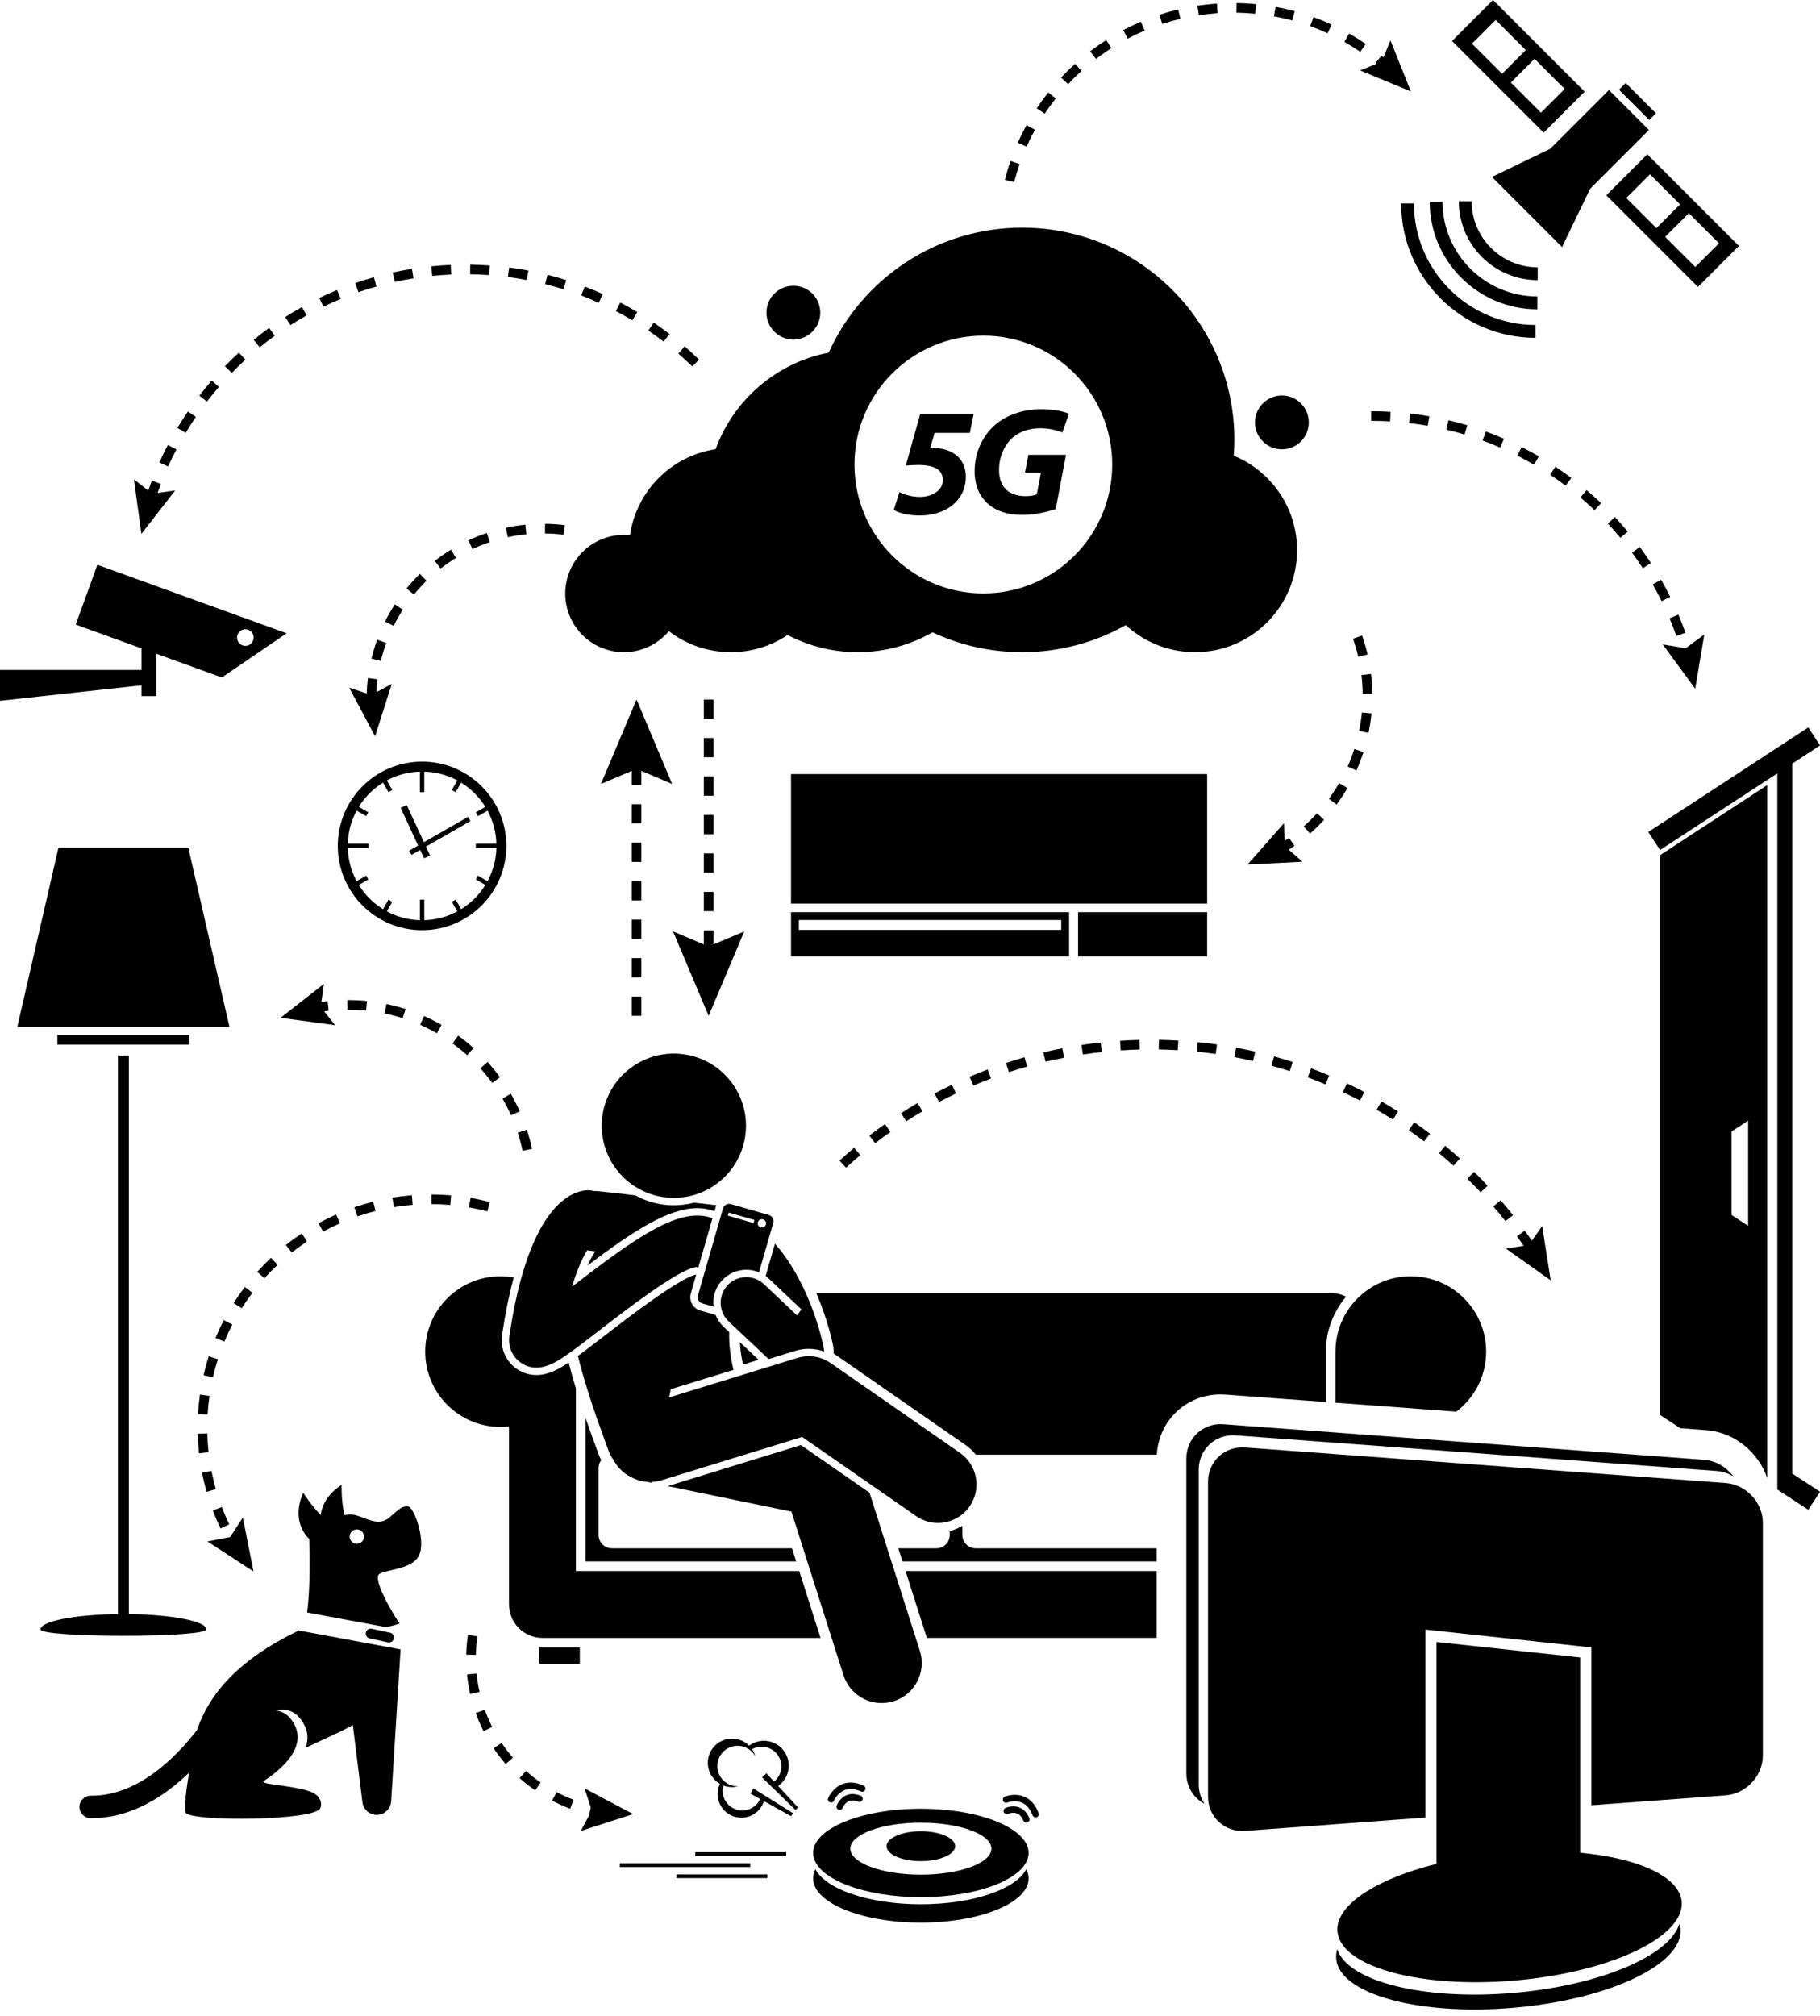 <?xml version="1.0" encoding="UTF-8"?><svg xmlns="http://www.w3.org/2000/svg" xmlns:xlink="http://www.w3.org/1999/xlink" height="628.8" preserveAspectRatio="xMidYMid meet" version="1.0" viewBox="0.0 0.0 567.7 628.8" width="567.7" zoomAndPan="magnify"><g id="change1_1"><path d="M260.811,422.678l40.333,28c1.237,0.859,2.32,1.88,3.229,3.029h56.459c0.625-10.631,9.135-18.792,19.918-18.792 c0.507,0,1.021,0.016,1.535,0.054l31.279,2.315v-18.719h0.173c0.605-5.35,2.811-10.222,6.125-14.126 c-1.416-0.718-3.012-1.132-4.708-1.132H254.611c3.652,8.461,5.09,15.569,5.225,16.268c0.17,0.874,0.218,1.741,0.179,2.594 C260.284,422.331,260.551,422.497,260.811,422.678z" fill="inherit"/><path d="M231.773,425.615l4.851-1.495l-5.849-5.519C230.9,420.841,231.226,423.165,231.773,425.615z" fill="inherit"/><path d="M360.771,486.997v-4.079h-56.42c-2.305,0-4.174-1.869-4.174-4.174v-2.836c-1.224,0.719-2.537,1.283-3.923,1.633v1.203 c0,2.305-1.869,4.174-4.173,4.174h-11.876l1.299,4.079H360.771z" fill="inherit"/><path d="M186.711,478.744v-20.865c0-0.924,0.31-1.77,0.819-2.462c-0.279-0.538-0.533-1.096-0.749-1.68 c-1.453-3.91-2.838-7.728-4.145-11.514v44.773h65.705l-1.299-4.079h-56.157C188.58,482.918,186.711,481.048,186.711,478.744z" fill="inherit"/><path d="M168.26,513.814v5.096h12.596v-5.049h-11.653C168.887,513.862,168.573,513.837,168.26,513.814z" fill="inherit"/><path d="M360.771 489.997L282.46 489.997 289.105 510.862 360.771 510.862z" fill="inherit"/><path d="M249.297,489.997h-69.661V433.03c-0.818-2.678-1.577-5.362-2.274-8.06c-2.527,1.721-6.061,3.9-10.082,3.9 c-2.101,0-4.087-0.604-5.904-1.794c-2.983-1.957-5.759-6.031-4.63-11.612c0.991-6.546,2.179-12.177,3.501-17.033 c-1.336-0.236-2.708-0.366-4.111-0.366c-12.979,0-23.5,10.521-23.5,23.5s10.521,23.5,23.5,23.5c0.891,0,1.769-0.054,2.635-0.151 l-0.002,55.514c0,2.75,1.113,5.436,3.057,7.379c1.943,1.941,4.631,3.055,7.377,3.055h86.74L249.297,489.997z" fill="inherit"/><path d="M416.567,421.565h-0.004v15.941l37.693,2.79c5.656-4.291,9.311-11.083,9.311-18.73c0-12.979-10.521-23.5-23.5-23.5 S416.567,408.586,416.567,421.565z" fill="inherit"/><path d="M189.875,452.591c0.373,1.007,0.876,1.915,1.466,2.719c1.335,2.567,3.548,4.65,6.332,5.793 c1.331,0.624,2.775,1.006,4.267,1.109l1.248,0.257l0.05-0.241c1.014-0.041,2.038-0.198,3.053-0.51l43.92-13.531l35.537,24.67 c2.086,1.449,4.471,2.144,6.832,2.144c3.8,0,7.537-1.8,9.868-5.158c3.779-5.444,2.43-12.921-3.015-16.701l-40.332-28 c-3.028-2.102-6.854-2.695-10.377-1.611l-40.016,12.328l0.533-2.571l19.553-6.024c-1.021-4.237-1.427-8.113-1.343-11.8 l-1.733-1.635c-1.115-1.052-1.953-2.315-2.501-3.699l-4.789-1.379c-2.279-0.656-3.598-3.043-2.942-5.322l1.69-5.872 c-0.042-0.011-0.086-0.014-0.129-0.026c-5.463,1.277-22.508,14.461-28.212,18.873c-3.212,2.484-6.081,4.701-8.584,6.526 C182.633,432.393,185.919,441.95,189.875,452.591z" fill="inherit"/><path d="M271.217,465.569l-21.399-14.855l-41.552,12.802l38.594,7.955l16.244,51.007c1.588,4.986,6.011,8.282,10.925,8.671 c1.568,0.125,3.187-0.047,4.779-0.554c6.578-2.095,10.212-9.125,8.117-15.703L271.217,465.569z" fill="inherit"/><path d="M238.814,397.997c0.361,0.262,0.713,0.539,1.042,0.85l10.118,9.548l-1.348,1.89l-10.349-9.765 c-3.213-3.032-8.276-2.887-11.309,0.328c-3.032,3.213-2.886,8.276,0.328,11.309l12.439,11.737l8.312-2.561 c1.365-0.42,2.781-0.633,4.208-0.633c1.646,0,3.254,0.288,4.776,0.828c-0.002-0.103-0.009-0.206-0.015-0.31 c-0.008-0.136-0.017-0.271-0.031-0.408c-0.015-0.14-0.037-0.278-0.059-0.417c-0.013-0.083-0.019-0.165-0.035-0.247 c-0.214-1.106-3.858-19.082-14.756-31.753c-0.14-0.163-0.272-0.331-0.415-0.491L238.814,397.997z" fill="inherit"/><path d="M159.011,415.866c-0.927,4.474,1.23,7.716,3.625,9.286c1.553,1.017,3.12,1.418,4.644,1.418c3.728,0,7.194-2.396,9.54-4.018 c2.903-2.008,6.474-4.769,10.607-7.966c7.304-5.649,24.202-18.719,29.763-19.415c0.206,0.07,0.414,0.127,0.623,0.179l4.429-15.385 c-9.981-3.802-23.379,5.572-43.809,21.351c1.676-5.668,3.377-9.185,4.726-11.343l2.538,0.339c-0.656,0.926-1.502,2.333-2.436,4.41 c14.148-10.701,25.209-17.903,34.245-17.903c1.883,0,3.681,0.325,5.37,0.942l0.426-1.48c0.038-0.133,0.101-0.251,0.151-0.378 c-2.266-0.246-4.601-0.517-6.98-0.803c-1.073,0.281-2.175,0.499-3.307,0.636c-5.245,0.635-10.432-0.394-14.962-2.906 c-4.019-0.489-7.938-0.942-11.604-1.304c-0.425-0.046-0.865-0.055-1.311-0.044c-0.92-0.228-1.893-0.304-2.89-0.183 c-2.034,0.247-5.239,1.292-8.724,4.869c-2.396,2.46-4.922,6.129-7.296,11.562C163.534,394.243,160.912,403.283,159.011,415.866z" fill="inherit"/><path d="M217.697,404.066c-0.304,1.057,0.312,2.171,1.369,2.475l3.497,1.007c-0.035-0.301-0.062-0.604-0.071-0.911 c-0.079-2.75,0.917-5.367,2.805-7.368c1.937-2.054,4.668-3.231,7.492-3.231c1.381,0,2.723,0.279,3.967,0.799l4.435-15.405 c0.304-1.057-0.312-2.171-1.369-2.475l-11.834-3.407c-1.057-0.304-2.171,0.312-2.475,1.369L217.697,404.066z M238.002,380.298 c0.697,0.201,1.099,0.928,0.898,1.624s-0.928,1.099-1.624,0.898c-0.697-0.201-1.099-0.928-0.898-1.624 C236.579,380.499,237.306,380.097,238.002,380.298z M235.341,380.507l-0.277,0.961l-8.048-2.317l0.277-0.961L235.341,380.507z" fill="inherit"/><circle cx="210.186" cy="351.117" fill="inherit" r="22.5" transform="rotate(-36.755 210.178 351.108)"/><path d="M318.831,71.007c-26.853,0-49.954,15.997-60.341,38.972c-16.35,3.174-29.686,14.787-35.28,30.131 c-13.795,2.077-24.687,13.008-26.711,26.82c-0.622-0.064-1.254-0.098-1.893-0.098c-10.103,0-18.292,8.19-18.292,18.292 s8.19,18.292,18.292,18.292c5.638,0,10.676-2.554,14.031-6.564c5.364,4.114,12.07,6.564,19.352,6.564 c6.547,0,12.631-1.979,17.691-5.368c6.532,3.422,13.96,5.368,21.846,5.368c8.497,0,16.462-2.259,23.347-6.192 c8.495,3.964,17.964,6.192,27.957,6.192c11.75,0,22.777-3.074,32.344-8.443c5.674,5.239,13.254,8.443,21.585,8.443 c17.581,0,31.833-14.252,31.833-31.832c0-13.305-8.166-24.698-19.758-29.455c0.119-1.625,0.201-3.261,0.201-4.917 C385.036,100.648,355.395,71.007,318.831,71.007z M306.725,185.084c-22.2,0-40.198-17.997-40.198-40.197 s17.997-40.197,40.198-40.197s40.198,17.997,40.198,40.197S328.925,185.084,306.725,185.084z" fill="inherit"/><path d="M282.535,145.219c1.293-0.096,2.348-0.191,3.833-0.191c5.989,0,7.714,2.012,7.714,4.791c0,3.354-3.689,5.175-7.092,5.175 c-2.635,0-5.174-0.767-6.42-1.533l-1.772,5.51c1.245,0.958,4.312,1.82,8.097,1.82c7.811,0,14.374-4.407,14.374-12.169 c0-2.923-1.245-5.463-3.401-6.948c-1.965-1.437-4.456-1.916-6.469-1.916c-0.479,0-0.814,0-1.293,0.096l1.437-4.839h10.973 l1.197-5.894h-16.673L282.535,145.219z" fill="inherit"/><path d="M316.266,136.164c2.156-1.677,5.031-2.587,8.241-2.587c2.875,0,5.366,0.671,6.852,1.342l2.06-5.846 c-1.245-0.623-4.359-1.438-8.576-1.438c-5.605,0-10.589,1.677-14.229,4.695c-4.121,3.498-6.612,8.721-6.612,14.758 c0,4.12,1.485,7.666,4.072,9.966c2.684,2.396,6.325,3.545,10.78,3.545c4.073,0,7.954-1.006,10.445-1.82l3.21-16.913H320.77 l-1.054,5.51h4.982l-1.294,6.804c-0.767,0.335-1.916,0.575-3.497,0.575c-5.079,0-8.289-2.731-8.289-8.146 C311.619,142.201,313.487,138.368,316.266,136.164z" fill="inherit"/><path d="M399.85,140.149c4.634,0,8.391-3.757,8.391-8.391c0-4.634-3.757-8.391-8.391-8.391c-4.634,0-8.391,3.757-8.391,8.391 C391.459,136.392,395.216,140.149,399.85,140.149z" fill="inherit"/><circle cx="247.47" cy="97.523" fill="inherit" r="8.391" transform="rotate(-67.5 247.466 97.52)"/><path d="M517.812 265.121L554.393 241.214 554.393 429.254 554.393 463.183 554.394 463.183 554.394 464.589 564.047 470.898 567.72 465.274 559.031 459.596 559.031 238.183 567.72 232.504 564.047 226.881 514.138 259.498z" fill="inherit"/><path d="M517.795,441.326l6.336,4.141l8.11,0.6c8.78,0.652,16.245,6.876,18.998,14.95v-31.763v-184.37l-33.444,21.857v162.513 V441.326z M540.099,352.924l5.179-3.385v32.791l-5.179-3.385V352.924z" fill="inherit"/><path d="M44.153,217.114h4.59v-13.219l20.457,7.4l20.211-13.774l-59.043-21.359l-6.745,18.645l20.531,7.427v6.728H0v9.616 l44.153-4.836V217.114z M73.991,198.364c0.265-1.407,1.622-2.333,3.029-2.067c1.407,0.266,2.333,1.622,2.068,3.029 c-0.266,1.407-1.622,2.333-3.029,2.067C74.651,201.128,73.725,199.772,73.991,198.364z" fill="inherit"/><path d="M472.211,621.576c-28.161,2.438-51.94-3.609-55.077-13.647c-0.305,1-0.425,2.006-0.338,3.013 c0.953,11.001,25.765,17.837,55.416,15.27c29.653-2.567,52.921-13.566,51.968-24.567c-0.048-0.552-0.172-1.091-0.338-1.622 C520.815,609.953,499.15,619.244,472.211,621.576z" fill="inherit"/><path d="M531.558,455.315l-149.958-11.097c-6.356-0.471-11.558,4.36-11.558,10.734v98.126c0,4.22,2.287,7.752,5.673,9.529 c-1.139-1.71-1.81-3.779-1.81-6.052v-98.126c0-6.374,5.202-11.205,11.558-10.734l149.958,11.097 c1.877,0.139,3.648,0.734,5.219,1.655C538.521,457.583,535.237,455.587,531.558,455.315z" fill="inherit"/><path d="M549.877,475.003c0-6.374-5.202-11.974-11.558-12.444l-149.958-11.097c-6.356-0.471-11.558,4.36-11.558,10.734v98.126 c0,6.374,5.202,11.204,11.558,10.734l56.242-4.162v-58.637l51.766,5.578v49.229l41.949-3.104c0.718-0.053,1.418-0.18,2.1-0.358 c4.128-1.075,7.498-4.309,8.833-8.324c0.399-1.199,0.625-2.463,0.625-3.764V475.003z" fill="inherit"/><path d="M492.893,516.957l-44.813-4.828v69.202c-1.185,0.296-2.341,0.608-3.476,0.93c-16.912,4.808-28.089,12.493-27.424,20.182 c0.015,0.168,0.052,0.332,0.078,0.497c1.651,10.706,26.139,17.299,55.34,14.772c26.619-2.304,48.078-11.404,51.504-21.199 c0.39-1.116,0.559-2.241,0.462-3.367c-0.637-7.349-11.929-12.834-28.193-14.904c-1.137-0.145-2.294-0.275-3.477-0.386V516.957z" fill="inherit"/><path d="M61.481,539.543c-6.169,8.031-18.137,20.534-32.858,20.534c-0.097,0-0.195,0-0.292-0.002c-0.014,0-0.026,0-0.04,0 c-1.914,0-3.478,1.541-3.499,3.46c-0.021,1.933,1.527,3.518,3.461,3.54c0.126,0.001,0.249,0.002,0.375,0.002 c12.4,0,22.815-6.91,30.346-14.172c-0.844,5.073-1.619,10.857-1.074,12.409c0.21,0.599,2.025,1.061,4.771,1.388 c10.634,1.265,35.455,0.46,37.183-2.636c0.78-1.398,0.173-4.138-3.071-5.279c-5.787-2.037-16.113-2.185-14.441-3.32 c2.607-1.772,15.647-10.271,8.257-19.477c-1.16-1.445-2.697-2.225-4.464-2.515c2.776-0.595,5.451-0.066,7.524,2.557 c2.532,3.205,2.665,6.325,1.641,9.115c5.172-2.454,10.713-4.85,14.759-7.096l2.99,24.054c0.281,2.259,2.202,3.945,4.464,3.945 c0.047,0,0.094,0,0.141-0.002c2.322-0.072,4.209-1.9,4.353-4.219l2.945-47.389l-31.976-5.929c-0.112,0.091-0.214,0.19-0.317,0.291 C74.991,517.417,65.501,527.696,61.481,539.543z" fill="inherit"/><path d="M124.639,506.389c-4.394-6.641-7.331-13.022-6.701-14.968c0.63-1.946,10.317-1.483,12.694-6.163 c2.377-4.68-1.518-15.378-3.407-15.408c-1.888-0.03-2.301,0.436-5.738,3.433c-3.438,2.997-7.209,0.111-10.755-0.753 c-0.977-0.238-2.144-0.182-3.322,0.017c-1.027-4.893-0.852-9.384-0.852-9.384s-5.776,3.186-6.522,9.379 c-3.298-3.409-5.426-6.96-5.426-6.96s-4.327,8.161,1.847,14.434c0.135,3.989,0.385,15.092-0.66,22.916l24.643,4.569 C121.828,507.221,123.232,506.855,124.639,506.389z M112.784,480.952c-0.935,0.815-2.354,0.718-3.169-0.217 c-0.815-0.935-0.718-2.354,0.217-3.169c0.935-0.815,2.354-0.718,3.169,0.217S113.719,480.136,112.784,480.952z" fill="inherit"/><path d="M131.653,290.123c14.519,0,26.287-11.769,26.287-26.287c0-14.517-11.769-26.286-26.287-26.286 c-14.518,0-26.286,11.769-26.286,26.286C105.367,278.355,117.135,290.123,131.653,290.123z M119.473,244.104l1.718,2.976 l1.182-0.682l-1.72-2.979c3.085-1.666,6.593-2.647,10.319-2.755v6.418h1.365v-6.418c3.726,0.108,7.233,1.089,10.318,2.755 l-1.72,2.981l1.181,0.682l1.72-2.977c3.066,1.896,5.655,4.487,7.552,7.552l-2.976,1.719l0.682,1.182l2.98-1.721 c1.666,3.085,2.646,6.592,2.754,10.318h-6.417l-0.001,1.365l6.419,0c-0.108,3.726-1.089,7.233-2.754,10.319l-2.979-1.719 l-0.682,1.181l2.976,1.719c-1.896,3.066-4.486,5.656-7.552,7.552l-1.719-2.976l-1.181,0.682l1.72,2.979 c-3.085,1.666-6.592,2.646-10.318,2.754v-6.417h-1.365v6.417c-3.726-0.108-7.233-1.089-10.319-2.755l1.719-2.978l-1.181-0.682 l-1.718,2.975c-3.066-1.896-5.656-4.486-7.552-7.552l2.975-1.718l-0.682-1.181l-2.978,1.719c-1.666-3.085-2.647-6.592-2.755-10.318 l6.417,0l-0.001-1.365l-6.416,0c0.108-3.726,1.089-7.233,2.754-10.318l2.978,1.719l0.682-1.182l-2.975-1.717 C113.817,248.59,116.407,246,119.473,244.104z" fill="inherit"/><path d="M127.618 265.321L128.373 266.636 131.054 265.098 132.266 267.718 134.155 266.844 132.866 264.059 146.752 256.095 145.997 254.778 132.227 262.677 126.875 251.11 124.986 251.984 130.415 263.716z" fill="inherit"/><path d="M494.284,28.578L465.704,0l-12.789,12.791l28.578,28.578L494.284,28.578z M459.142,13.623l7.396-7.396l9.393,9.394 l-7.394,7.395L459.142,13.623z M471.267,25.746l7.396-7.395l9.394,9.395l-7.396,7.395L471.267,25.746z" fill="inherit"/><path d="M501.046,60.922L529.625,89.5l12.791-12.789l-28.579-28.58L501.046,60.922z M536.187,75.879l-7.395,7.394l-9.393-9.394 l7.396-7.395L536.187,75.879z M524.062,63.754l-7.395,7.394l-9.393-9.394l7.395-7.395L524.062,63.754z" fill="inherit"/><path d="M465.363 55.184L487.231 77.053 495.996 58.882 514.335 40.543 501.872 28.08 483.534 46.419z" fill="inherit"/><path d="M509.292 24.975H512.236V38.326H509.292z" fill="inherit" transform="rotate(-45.001 510.766 31.657)"/><path d="M459.041,62.787h-4c0,13.558,11.03,24.588,24.588,24.588v-4C468.276,83.375,459.041,74.139,459.041,62.787z" fill="inherit"/><path d="M479.526,96.467v-4c-16.309,0-29.577-13.269-29.577-29.578h-4C445.949,81.404,461.011,96.467,479.526,96.467z" fill="inherit"/><path d="M478.969,105.369v-4c-20.91,0-37.922-17.013-37.923-37.924h-4C437.048,86.562,455.854,105.369,478.969,105.369z" fill="inherit"/><path d="M18.243 264.34L5.407 320.248 71.565 320.248 58.728 264.34z" fill="inherit"/><path d="M12.623,508.206c0,2.651,51.726,2.651,51.726,0c0-2.545-10.67-4.625-24.158-4.788V329.217h-3.41v174.201 C23.292,503.581,12.623,505.662,12.623,508.206z" fill="inherit"/><path d="M17.896 322.775H59.075V325.807H17.896z" fill="inherit"/><path d="M246.731 241.444H376.536V281.854H246.731z" fill="inherit"/><path d="M336.279 284.507H376.536V298.283H336.279z" fill="inherit"/><path d="M246.731,298.283h86.742v-13.776h-86.742V298.283z M249.179,286.955h81.846v3.079h-81.846V286.955z" fill="inherit"/><path d="M423.1,240.298c0.833-1.868,1.574-3.803,2.202-5.751l-2.855-0.921c-0.596,1.847-1.298,3.681-2.087,5.451L423.1,240.298z" fill="inherit"/><path d="M402.064,261.356c-0.428,0.301-0.869,0.589-1.308,0.879l-0.259-5.463l-11.34,12.865l17.128-0.855l-4.292-3.764 c0.607-0.393,1.209-0.794,1.798-1.208L402.064,261.356z" fill="inherit"/><path d="M424.673,210.56c0.232,1.922,0.363,3.88,0.387,5.822l3-0.037c-0.025-2.049-0.163-4.117-0.408-6.146L424.673,210.56z" fill="inherit"/><path d="M422.034,199.207c0.64,1.836,1.186,3.723,1.624,5.607l2.922-0.68c-0.462-1.988-1.038-3.978-1.712-5.914L422.034,199.207z" fill="inherit"/><path d="M423.937,227.982l2.938,0.609c0.416-2.002,0.727-4.052,0.924-6.09l-2.986-0.289 C424.626,224.144,424.331,226.085,423.937,227.982z" fill="inherit"/><path d="M406.642,257.748l1.982,2.252c1.533-1.35,3.013-2.8,4.395-4.311l-2.213-2.025 C409.497,255.095,408.095,256.469,406.642,257.748z" fill="inherit"/><path d="M416.926,250.929c1.209-1.646,2.344-3.378,3.372-5.15l-2.594-1.507c-0.976,1.68-2.051,3.322-3.196,4.882L416.926,250.929z" fill="inherit"/><path d="M427.694,131.264c1.965,0,3.952,0.057,5.908,0.17l0.172-2.995c-2.013-0.116-4.059-0.175-6.08-0.175V131.264z" fill="inherit"/><path d="M503.71,161.256l-2.191,2.049c1.342,1.435,2.657,2.926,3.91,4.432l2.307-1.919 C506.445,164.268,505.091,162.733,503.71,161.256z" fill="inherit"/><path d="M445.858,129.845c-1.988-0.351-4.015-0.646-6.021-0.879l-0.346,2.979c1.948,0.227,3.916,0.514,5.846,0.854L445.858,129.845 z" fill="inherit"/><path d="M494.896,152.869l-1.938,2.29c1.494,1.265,2.975,2.594,4.398,3.949l2.068-2.173 C497.96,155.539,496.435,154.171,494.896,152.869z" fill="inherit"/><path d="M520.765,192.862c0.765,1.801,1.486,3.651,2.146,5.5l2.826-1.009c-0.681-1.904-1.424-3.809-2.211-5.663L520.765,192.862z" fill="inherit"/><path d="M462.446,137.397c1.844,0.675,3.691,1.414,5.492,2.196l1.195-2.751c-1.854-0.807-3.758-1.567-5.656-2.263L462.446,137.397z" fill="inherit"/><path d="M473.291,142.109c1.745,0.884,3.494,1.835,5.195,2.826l1.51-2.593c-1.753-1.02-3.552-1.999-5.35-2.909L473.291,142.109z" fill="inherit"/><path d="M451.125,133.994c1.906,0.452,3.826,0.968,5.708,1.533l0.863-2.873c-1.938-0.582-3.916-1.113-5.878-1.579L451.125,133.994z" fill="inherit"/><path d="M515.521,182.285c0.974,1.706,1.908,3.459,2.777,5.212l2.688-1.332c-0.895-1.805-1.856-3.611-2.859-5.367L515.521,182.285z" fill="inherit"/><path d="M490.139,149.072c-1.621-1.217-3.295-2.399-4.973-3.513l-1.658,2.5c1.629,1.081,3.255,2.229,4.83,3.412L490.139,149.072z" fill="inherit"/><path d="M514.956,175.606c-1.103-1.693-2.27-3.375-3.467-4.998l-2.414,1.781c1.163,1.576,2.296,3.209,3.367,4.854L514.956,175.606z" fill="inherit"/><path d="M528.773 214.818L531.613 197.905 525.78 202.198 518.641 200.981z" fill="inherit"/><path d="M415.366,7.658c-1.848-0.852-3.753-1.635-5.664-2.329l-1.023,2.82c1.832,0.665,3.66,1.417,5.432,2.233L415.366,7.658z" fill="inherit"/><path d="M403.863,3.483c-1.958-0.531-3.969-0.985-5.976-1.351l-0.537,2.951c1.924,0.351,3.851,0.786,5.728,1.295L403.863,3.483z" fill="inherit"/><path d="M329.322,30.702l-2.352-1.862c-1.265,1.597-2.476,3.263-3.599,4.953l2.498,1.661 C326.947,33.833,328.109,32.234,329.322,30.702z" fill="inherit"/><path d="M318.043,51.19l-2.832-0.989c-0.67,1.917-1.267,3.888-1.774,5.86l2.906,0.748C316.829,54.918,317.401,53.027,318.043,51.19 z" fill="inherit"/><path d="M322.826,40.475l-2.629-1.447c-0.981,1.783-1.898,3.627-2.727,5.482l2.74,1.223 C321.004,43.953,321.884,42.185,322.826,40.475z" fill="inherit"/><path d="M357.048,9.533l-1.174-2.761c-1.873,0.797-3.733,1.682-5.528,2.63l1.4,2.652C353.469,11.146,355.252,10.297,357.048,9.533z" fill="inherit"/><path d="M391.821,1.286c-2.021-0.196-4.077-0.311-6.115-0.34l-0.043,3c1.955,0.028,3.93,0.138,5.867,0.327L391.821,1.286z" fill="inherit"/><path d="M337.345,22.135l-2.012-2.225c-1.511,1.366-2.98,2.81-4.367,4.291l2.189,2.051 C334.487,24.832,335.896,23.447,337.345,22.135z" fill="inherit"/><path d="M346.672,15.011l-1.617-2.526c-1.711,1.095-3.398,2.276-5.015,3.511l1.822,2.384 C343.412,17.195,345.03,16.062,346.672,15.011z" fill="inherit"/><path d="M379.791,4.101l-0.201-2.993c-2.028,0.136-4.076,0.36-6.087,0.666l0.451,2.966C375.882,4.447,377.845,4.232,379.791,4.101z" fill="inherit"/><path d="M426.011,13.692c-1.683-1.147-3.431-2.237-5.196-3.238l-1.48,2.609c1.694,0.96,3.372,2.006,4.985,3.107L426.011,13.692z" fill="inherit"/><path d="M368.19,5.862l-0.697-2.918c-1.98,0.473-3.962,1.035-5.89,1.67l0.939,2.85C364.391,6.854,366.291,6.315,368.19,5.862z" fill="inherit"/><path d="M424.231,21.958l15.846,6.558l-6.361-15.926l-2.175,5.292c-0.209-0.174-0.412-0.36-0.622-0.531l-1.891,2.329 c0.101,0.082,0.199,0.173,0.301,0.256L424.231,21.958z" fill="inherit"/><path d="M128.971,86.815l-0.475-2.962c-1.997,0.319-4.008,0.702-5.977,1.135l0.645,2.93 C125.078,87.496,127.031,87.126,128.971,86.815z" fill="inherit"/><path d="M68.3,120.663l-2.268-1.964c-1.327,1.533-2.622,3.119-3.85,4.716l2.379,1.828C65.753,123.692,67.01,122.151,68.3,120.663z" fill="inherit"/><path d="M61.094,130.033l-2.48-1.688c-1.136,1.67-2.238,3.396-3.277,5.13l2.574,1.541C58.92,133.332,59.991,131.655,61.094,130.033 z" fill="inherit"/><path d="M55.021,140.178l-2.658-1.39c-0.935,1.788-1.829,3.631-2.66,5.479l2.736,1.23 C53.246,143.703,54.115,141.913,55.021,140.178z" fill="inherit"/><path d="M198.79,97.34c-1.736-1.04-3.523-2.041-5.311-2.975l-1.389,2.659c1.735,0.907,3.471,1.879,5.158,2.89L198.79,97.34z" fill="inherit"/><path d="M76.539,112.189l-2.027-2.212c-1.493,1.368-2.962,2.794-4.365,4.238l2.15,2.091 C73.66,114.904,75.088,113.519,76.539,112.189z" fill="inherit"/><path d="M117.434,89.357l-0.816-2.887c-1.938,0.548-3.888,1.162-5.798,1.824l0.984,2.834 C113.658,90.485,115.552,89.889,117.434,89.357z" fill="inherit"/><path d="M95.659,98.377l-1.463-2.62c-1.756,0.98-3.513,2.03-5.222,3.12l1.613,2.529C92.248,100.347,93.954,99.328,95.659,98.377z" fill="inherit"/><path d="M208.848,104.189c-1.603-1.232-3.261-2.434-4.929-3.57l-1.689,2.479c1.621,1.104,3.232,2.271,4.788,3.469L208.848,104.189z" fill="inherit"/><path d="M181.314,92.173c1.837,0.701,3.674,1.464,5.458,2.268l1.232-2.735c-1.839-0.828-3.729-1.613-5.622-2.335L181.314,92.173z" fill="inherit"/><path d="M215.952,114.305l2.092-2.15c-1.448-1.409-2.956-2.793-4.482-4.116l-1.965,2.268 C213.08,111.591,214.545,112.936,215.952,114.305z" fill="inherit"/><path d="M106.286,93.228l-1.148-2.771c-1.861,0.771-3.729,1.608-5.548,2.49l1.309,2.7C102.665,94.79,104.477,93.976,106.286,93.228 z" fill="inherit"/><path d="M85.7,104.726l-1.758-2.432c-1.635,1.182-3.259,2.428-4.825,3.705l1.895,2.325C82.534,107.084,84.111,105.874,85.7,104.726 z" fill="inherit"/><path d="M176.633,87.367c-1.93-0.608-3.9-1.167-5.857-1.661l-0.732,2.909c1.9,0.479,3.813,1.021,5.688,1.613L176.633,87.367z" fill="inherit"/><path d="M152.762,82.813c-2.007-0.146-4.053-0.234-6.079-0.264l-0.043,3c1.969,0.028,3.955,0.115,5.905,0.256L152.762,82.813z" fill="inherit"/><path d="M140.6,82.634c-2.021,0.086-4.063,0.232-6.069,0.434l0.301,2.985c1.949-0.196,3.933-0.338,5.896-0.422L140.6,82.634z" fill="inherit"/><path d="M158.43,86.401c1.946,0.254,3.91,0.57,5.838,0.938l0.563-2.947c-1.985-0.378-4.008-0.703-6.012-0.965L158.43,86.401z" fill="inherit"/><path d="M44.111,166.506l10.532-13.534l-5.484,0.771c0.324-0.932,0.663-1.862,1.013-2.781l-2.805-1.067 c-0.392,1.032-0.767,2.076-1.128,3.123l-4.473-3.499L44.111,166.506z" fill="inherit"/><path d="M176.174,163.795c-2.024-0.25-4.094-0.388-6.15-0.412l-0.035,3c1.946,0.022,3.904,0.153,5.818,0.39L176.174,163.795z" fill="inherit"/><path d="M118.786,206.127c0.454-1.878,1.022-3.754,1.689-5.575l-2.818-1.03c-0.704,1.927-1.306,3.912-1.787,5.899L118.786,206.127z" fill="inherit"/><path d="M142.242,174.003l-1.566-2.559c-1.745,1.068-3.451,2.248-5.07,3.507l1.842,2.368 C138.978,176.128,140.592,175.013,142.242,174.003z" fill="inherit"/><path d="M129.112,185.44c1.232-1.5,2.559-2.945,3.942-4.293l-2.094-2.148c-1.463,1.425-2.865,2.952-4.167,4.538L129.112,185.44z" fill="inherit"/><path d="M158.408,167.537c1.89-0.405,3.827-0.708,5.758-0.9l-0.297-2.985c-2.042,0.203-4.091,0.523-6.09,0.952L158.408,167.537z" fill="inherit"/><path d="M125.673,190.145l-2.518-1.633c-1.116,1.722-2.146,3.521-3.058,5.349l2.684,1.34 C123.643,193.474,124.616,191.773,125.673,190.145z" fill="inherit"/><path d="M147.377,171.243c1.755-0.819,3.575-1.547,5.411-2.165l-0.955-2.844c-1.942,0.653-3.869,1.423-5.726,2.291L147.377,171.243 z" fill="inherit"/><path d="M122.208,213.308l-4.807,2.576c0.065-1.348,0.163-2.696,0.331-4.026l-2.977-0.375c-0.198,1.579-0.309,3.182-0.372,4.782 l-5.452-1.755l8.063,15.136L122.208,213.308z" fill="inherit"/><path d="M131.057,319.641c1.771,0.782,3.523,1.669,5.206,2.636l1.494-2.602c-1.774-1.019-3.621-1.954-5.489-2.778L131.057,319.641z" fill="inherit"/><path d="M163.006,358.936l2.936-0.622c-0.425-2.002-0.961-4.003-1.594-5.948l-2.854,0.929 C162.094,355.139,162.603,357.037,163.006,358.936z" fill="inherit"/><path d="M155.96,335.987c-1.205-1.649-2.513-3.254-3.886-4.771l-2.225,2.013c1.304,1.44,2.545,2.964,3.688,4.529L155.96,335.987z" fill="inherit"/><path d="M156.733,342.646c0.977,1.684,1.872,3.433,2.662,5.198l2.738-1.225c-0.832-1.862-1.776-3.705-2.807-5.479L156.733,342.646z" fill="inherit"/><path d="M141.166,325.445c1.57,1.135,3.1,2.368,4.546,3.664l2.002-2.233c-1.523-1.366-3.135-2.666-4.79-3.862L141.166,325.445z" fill="inherit"/><path d="M119.957,316.084c1.897,0.393,3.797,0.892,5.645,1.484l0.916-2.857c-1.949-0.624-3.952-1.15-5.953-1.564L119.957,316.084z" fill="inherit"/><path d="M108.336,311.928l0.016,3l0.269,0c1.855,0,3.728,0.092,5.564,0.275l0.297-2.985c-1.936-0.192-3.907-0.29-5.861-0.29 L108.336,311.928z" fill="inherit"/><path d="M87.521,317.452l16.994,2.302l-3.393-4.316c0.466-0.063,0.932-0.13,1.397-0.181l-0.326-2.982 c-0.646,0.071-1.295,0.159-1.942,0.252l0.779-5.64L87.521,317.452z" fill="inherit"/><path d="M63.485,428.937l2.924,0.671c0.436-1.9,0.958-3.804,1.554-5.659l-2.857-0.916 C64.485,424.969,63.939,426.955,63.485,428.937z" fill="inherit"/><path d="M122.885,376.496c1.916-0.317,3.876-0.557,5.825-0.713l-0.238-2.99c-2.033,0.163-4.078,0.413-6.077,0.743L122.885,376.496z" fill="inherit"/><path d="M111.517,379.381c1.841-0.638,3.733-1.204,5.622-1.684l-0.738-2.908c-1.971,0.5-3.944,1.092-5.866,1.757L111.517,379.381z" fill="inherit"/><path d="M71.503,475.435c-0.845-1.754-1.625-3.568-2.319-5.394l-2.805,1.067c0.725,1.904,1.539,3.797,2.421,5.628L71.503,475.435z" fill="inherit"/><path d="M61.764,441.048l2.994,0.173c0.113-1.956,0.309-3.921,0.581-5.842l-2.971-0.421 C62.086,436.961,61.882,439.009,61.764,441.048z" fill="inherit"/><path d="M63.01,459.339c0.391,1.992,0.873,3.996,1.434,5.956l2.885-0.825c-0.537-1.878-1-3.799-1.375-5.709L63.01,459.339z" fill="inherit"/><path d="M91.025,390.65c1.527-1.213,3.125-2.376,4.748-3.457l-1.662-2.497c-1.692,1.127-3.358,2.339-4.951,3.604L91.025,390.65z" fill="inherit"/><path d="M62.086,453.284l2.982-0.329c-0.213-1.925-0.347-3.897-0.398-5.861l-2.998,0.078 C61.724,449.22,61.864,451.276,62.086,453.284z" fill="inherit"/><path d="M86.585,394.492l-2.057-2.185c-1.48,1.394-2.92,2.867-4.279,4.379l2.231,2.005 C83.784,397.241,85.165,395.828,86.585,394.492z" fill="inherit"/><path d="M76.352,401.408c-1.225,1.618-2.397,3.311-3.487,5.031l2.535,1.604c1.044-1.65,2.17-3.273,3.345-4.825L76.352,401.408z" fill="inherit"/><path d="M106.054,381.538l-1.219-2.741c-1.86,0.827-3.707,1.744-5.488,2.724l1.447,2.628 C102.501,383.209,104.271,382.331,106.054,381.538z" fill="inherit"/><path d="M67.219,417.29l2.77,1.154c0.749-1.797,1.585-3.585,2.485-5.314l-2.662-1.385C68.874,413.55,68.002,415.415,67.219,417.29z" fill="inherit"/><path d="M146.268,376.575c1.923,0.332,3.853,0.749,5.737,1.241l0.758-2.902c-1.966-0.514-3.979-0.949-5.985-1.295L146.268,376.575z" fill="inherit"/><path d="M134.577,375.56c1.953,0.006,3.927,0.095,5.867,0.263l0.26-2.989c-2.023-0.175-4.081-0.268-6.117-0.274L134.577,375.56z" fill="inherit"/><path d="M64.704 480.773L79.073 490.135 75.751 473.311 71.813 479.389z" fill="inherit"/><path d="M219.541 218.185H222.541V224.185H219.541z" fill="inherit"/><path d="M219.541 242.185H222.541V248.185H219.541z" fill="inherit"/><path d="M219.541 294.585L209.932 290.503 221.041 316.838 232.15 290.503 222.541 294.586 222.541 290.185 219.541 290.185z" fill="inherit"/><path d="M219.541 230.185H222.541V236.185H219.541z" fill="inherit"/><path d="M219.541 278.185H222.541V284.185H219.541z" fill="inherit"/><path d="M219.541 266.185H222.541V272.185H219.541z" fill="inherit"/><path d="M219.541 254.185H222.541V260.185H219.541z" fill="inherit"/><path d="M197.056 298.838H200.056V304.838H197.056z" fill="inherit"/><path d="M197.056 286.838H200.056V292.838H197.056z" fill="inherit"/><path d="M197.056 274.838H200.056V280.838H197.056z" fill="inherit"/><path d="M197.056 310.838H200.056V316.838H197.056z" fill="inherit"/><path d="M200.056 240.438L209.666 244.52 198.557 218.185 187.447 244.52 197.056 240.438 197.056 244.838 200.056 244.838z" fill="inherit"/><path d="M197.056 250.838H200.056V256.838H197.056z" fill="inherit"/><path d="M197.056 262.838H200.056V268.838H197.056z" fill="inherit"/><path d="M326.133,331.151c1.912-0.456,3.863-0.878,5.8-1.254l-0.572-2.945c-1.979,0.385-3.971,0.816-5.923,1.282L326.133,331.151z" fill="inherit"/><path d="M402.309,334.09l0.922-2.855c-1.913-0.617-3.869-1.203-5.814-1.74l-0.799,2.892 C398.521,332.913,400.436,333.486,402.309,334.09z" fill="inherit"/><path d="M444.228,355.99l1.814-2.389c-1.61-1.224-3.26-2.424-4.902-3.567l-1.715,2.462 C441.035,353.616,442.65,354.792,444.228,355.99z" fill="inherit"/><path d="M385.04,329.71c1.944,0.363,3.901,0.772,5.818,1.215l0.676-2.923c-1.958-0.453-3.957-0.87-5.943-1.242L385.04,329.71z" fill="inherit"/><path d="M407.925,336.035c1.849,0.684,3.708,1.418,5.526,2.18l1.16-2.767c-1.858-0.779-3.757-1.528-5.646-2.227L407.925,336.035z" fill="inherit"/><path d="M418.88,340.627c1.782,0.838,3.573,1.727,5.321,2.64l1.389-2.659c-1.784-0.933-3.613-1.84-5.435-2.696L418.88,340.627z" fill="inherit"/><path d="M282.677,349.716c1.656-1.068,3.356-2.114,5.055-3.111l-1.518-2.587c-1.735,1.018-3.472,2.087-5.162,3.177L282.677,349.716 z" fill="inherit"/><path d="M429.404,346.128c1.703,0.984,3.411,2.02,5.077,3.079l1.609-2.532c-1.702-1.081-3.446-2.139-5.187-3.144L429.404,346.128z" fill="inherit"/><path d="M272.983,356.562c1.558-1.201,3.165-2.387,4.776-3.525l-1.73-2.45c-1.646,1.162-3.286,2.373-4.878,3.599L272.983,356.562z" fill="inherit"/><path d="M349.575,327.615c1.968-0.129,3.963-0.219,5.93-0.267l-0.072-2.999c-2.009,0.048-4.046,0.14-6.055,0.272L349.575,327.615z" fill="inherit"/><path d="M337.78,328.889c1.955-0.295,3.935-0.551,5.884-0.761l-0.32-2.982c-1.992,0.214-4.015,0.476-6.011,0.776L337.78,328.889z" fill="inherit"/><path d="M367.375,327.552l0.176-2.995c-2.015-0.118-4.052-0.195-6.057-0.229l-0.051,3 C363.406,327.361,365.402,327.436,367.375,327.552z" fill="inherit"/><path d="M292.915,343.711c1.749-0.929,3.531-1.829,5.299-2.673l-1.295-2.707c-1.805,0.863-3.626,1.782-5.412,2.731L292.915,343.711 z" fill="inherit"/><path d="M303.621,338.589c1.812-0.774,3.664-1.52,5.505-2.216l-1.061-2.806c-1.881,0.711-3.773,1.472-5.624,2.263L303.621,338.589z" fill="inherit"/><path d="M314.719,334.392c1.868-0.617,3.776-1.203,5.673-1.742l-0.82-2.886c-1.937,0.55-3.886,1.148-5.794,1.779L314.719,334.392z" fill="inherit"/><path d="M379.61,325.773c-1.995-0.286-4.02-0.533-6.018-0.734l-0.301,2.985c1.957,0.197,3.939,0.439,5.893,0.719L379.61,325.773z" fill="inherit"/><path d="M263.892,364.196c1.458-1.333,2.96-2.649,4.465-3.912l-1.93-2.298c-1.536,1.291-3.07,2.635-4.559,3.996L263.892,364.196z" fill="inherit"/><path d="M457.691,367.632c1.405,1.378,2.802,2.806,4.151,4.245l2.188-2.053c-1.378-1.469-2.804-2.927-4.237-4.333L457.691,367.632z" fill="inherit"/><path d="M448.877,359.682c1.52,1.26,3.03,2.566,4.49,3.883l2.01-2.228c-1.491-1.345-3.034-2.679-4.586-3.965L448.877,359.682z" fill="inherit"/><path d="M465.81,376.29c1.279,1.484,2.552,3.024,3.781,4.577l2.352-1.863c-1.256-1.584-2.554-3.156-3.859-4.671L465.81,376.29z" fill="inherit"/><path d="M483.697,399.339l-2.659-16.942l-3.228,4.577c-0.723-1.055-1.457-2.106-2.208-3.14l-2.428,1.762 c0.709,0.978,1.404,1.971,2.088,2.967l-5.557,0.858L483.697,399.339z" fill="inherit"/><path d="M287.237,599.659c18.561,0,33.608-6.173,33.608-13.789c0-0.982-0.254-1.938-0.73-2.862 c-3.212,6.241-16.71,10.926-32.878,10.926c-16.168,0-29.666-4.685-32.878-10.926c-0.475,0.924-0.73,1.88-0.73,2.862 C253.63,593.486,268.676,599.659,287.237,599.659z" fill="inherit"/><path d="M287.237,591.719c17.651,0,32.113-5.584,33.49-12.681c0.071-0.366,0.118-0.735,0.118-1.108 c0-7.614-15.047-13.788-33.608-13.788c-18.561,0-33.608,6.174-33.608,13.788c0,0.373,0.047,0.742,0.117,1.108 C255.124,586.134,269.586,591.719,287.237,591.719z M287.237,584.697c-12.153,0-22.005-3.63-22.005-8.107 c0-4.477,9.853-8.106,22.005-8.106c12.153,0,22.005,3.629,22.005,8.106C309.242,581.067,299.39,584.697,287.237,584.697z" fill="inherit"/><path d="M287.237,571.164c-5.911,0-10.703,2.086-10.703,4.66c0,2.574,4.792,4.66,10.703,4.66c5.91,0,10.702-2.086,10.702-4.66 C297.939,573.25,293.148,571.164,287.237,571.164z" fill="inherit"/><path d="M317.917,563.736c-2.138-0.819-4.216,0.143-4.304,0.184c-0.498,0.235-0.709,0.826-0.478,1.325 c0.233,0.498,0.826,0.715,1.326,0.486c0.014-0.007,1.424-0.64,2.754-0.121c0.85,0.331,1.526,1.084,2.012,2.239 c0.16,0.383,0.531,0.613,0.922,0.613c0.13,0,0.261-0.025,0.387-0.079c0.51-0.214,0.749-0.8,0.535-1.309 C320.364,565.391,319.302,564.268,317.917,563.736z" fill="inherit"/><path d="M323.028,566.861c0.117,0,0.235-0.021,0.352-0.064c0.517-0.194,0.778-0.771,0.585-1.288 c-0.944-2.513-2.422-4.224-4.394-5.085c-3.002-1.311-6-0.114-6.127-0.063c-0.51,0.208-0.754,0.789-0.548,1.3 c0.206,0.51,0.789,0.757,1.301,0.553c0.022-0.01,2.377-0.928,4.59,0.05c1.45,0.64,2.562,1.968,3.305,3.948 C322.243,566.614,322.624,566.861,323.028,566.861z" fill="inherit"/><path d="M268.454,560.086c-1.697-0.676-3.243-0.707-4.592-0.09c-2.081,0.95-2.853,3.107-2.885,3.199 c-0.182,0.521,0.094,1.092,0.615,1.273c0.109,0.038,0.22,0.056,0.329,0.056c0.414,0,0.801-0.259,0.944-0.671 c0.005-0.015,0.535-1.448,1.827-2.038c0.837-0.381,1.852-0.336,3.021,0.129c0.513,0.205,1.095-0.046,1.299-0.559 C269.218,560.872,268.967,560.291,268.454,560.086z" fill="inherit"/><path d="M269.874,558.246c0.224-0.505-0.004-1.096-0.509-1.32c-2.451-1.088-4.709-1.233-6.705-0.431 c-3.037,1.22-4.287,4.2-4.339,4.326c-0.21,0.511,0.034,1.095,0.546,1.305c0.124,0.051,0.252,0.075,0.379,0.075 c0.394,0,0.767-0.234,0.925-0.621c0.01-0.023,0.974-2.32,3.234-3.229c1.477-0.594,3.209-0.458,5.149,0.403 C269.061,558.979,269.65,558.749,269.874,558.246z" fill="inherit"/><path d="M245.589,553.257c1.411-4.042-0.721-8.464-4.764-9.876c-2.51-0.877-5.166-0.385-7.157,1.081 c-0.776-0.77-1.725-1.389-2.826-1.773c-3.946-1.378-8.263,0.703-9.641,4.649c-1.221,3.495,0.274,7.274,3.371,9.052 c-0.113,0.238-0.216,0.483-0.304,0.737c-1.345,3.85,0.686,8.061,4.536,9.406c3.85,1.344,8.061-0.687,9.406-4.537 c0.027-0.079,0.045-0.158,0.069-0.237l8.504,4.724l0.587-0.938l-6.808-4.254l-5.56-3.474l-0.909,1.617l3.024,1.68 c-1.307,2.842-4.584,4.277-7.597,3.225c-3.076-1.075-4.748-4.35-3.881-7.446c0.071,0.027,0.138,0.06,0.21,0.086 c1.494,0.522,3.041,0.546,4.462,0.163c-0.767,0.029-1.552-0.076-2.32-0.345c-3.297-1.151-5.036-4.756-3.885-8.054 c1.152-3.296,4.758-5.035,8.054-3.884c1.564,0.546,2.771,1.648,3.491,3.004c-0.222-0.819-0.585-1.592-1.063-2.293 c1.479-0.825,3.288-1.044,5.013-0.441c3.2,1.117,4.889,4.618,3.771,7.818c-0.388,1.112-1.068,2.036-1.92,2.729l-2.382-2.577 l-1.356,1.266l4.555,4.447l5.881,5.74l0.774-0.794l-6.209-6.717C244.003,556.142,245.032,554.852,245.589,553.257z" fill="inherit"/><path d="M216.892 577.705H245.243V578.858H216.892z" fill="inherit"/><path d="M210.985 584.624H239.336V585.777H210.985z" fill="inherit"/><path d="M193.34 581.165H234.021V582.318H193.34z" fill="inherit"/><path d="M162.073,554.592c1.53,1.367,3.163,2.654,4.854,3.825l1.707-2.467c-1.589-1.101-3.125-2.311-4.563-3.596L162.073,554.592z" fill="inherit"/><path d="M172.212,561.618c1.823,0.958,3.72,1.811,5.637,2.535l1.061-2.807c-1.803-0.681-3.587-1.483-5.301-2.384L172.212,561.618z" fill="inherit"/><path d="M153.514,538.606c-0.873-1.724-1.647-3.519-2.302-5.335l-2.822,1.017c0.696,1.933,1.52,3.842,2.448,5.674L153.514,538.606z" fill="inherit"/><path d="M145.427,516.078l3,0.07c0.045-1.932,0.212-3.879,0.496-5.789l-2.967-0.441 C145.653,511.95,145.475,514.023,145.427,516.078z" fill="inherit"/><path d="M159.992,548.223c-1.268-1.454-2.457-3.003-3.537-4.607l-2.488,1.676c1.148,1.706,2.415,3.356,3.764,4.903L159.992,548.223 z" fill="inherit"/><path d="M145.663,522.255c0.205,2.046,0.54,4.099,0.994,6.1l2.926-0.664c-0.428-1.882-0.742-3.812-0.936-5.736L145.663,522.255z" fill="inherit"/><path d="M197.493,565.813l-15.157-8.022l1.949,5.999l-0.527,2.184c0.037,0.009,0.076,0.015,0.113,0.024l-2.702,5.074 L197.493,565.813z" fill="inherit"/><path d="M114.135,509.192c-0.177,0.828,0.355,1.65,1.183,1.828l5.697,1.22c0.828,0.177,1.65-0.355,1.828-1.183 c0.177-0.828-0.355-1.65-1.183-1.828l-5.697-1.22C115.134,507.832,114.312,508.364,114.135,509.192z" fill="inherit"/></g></svg>